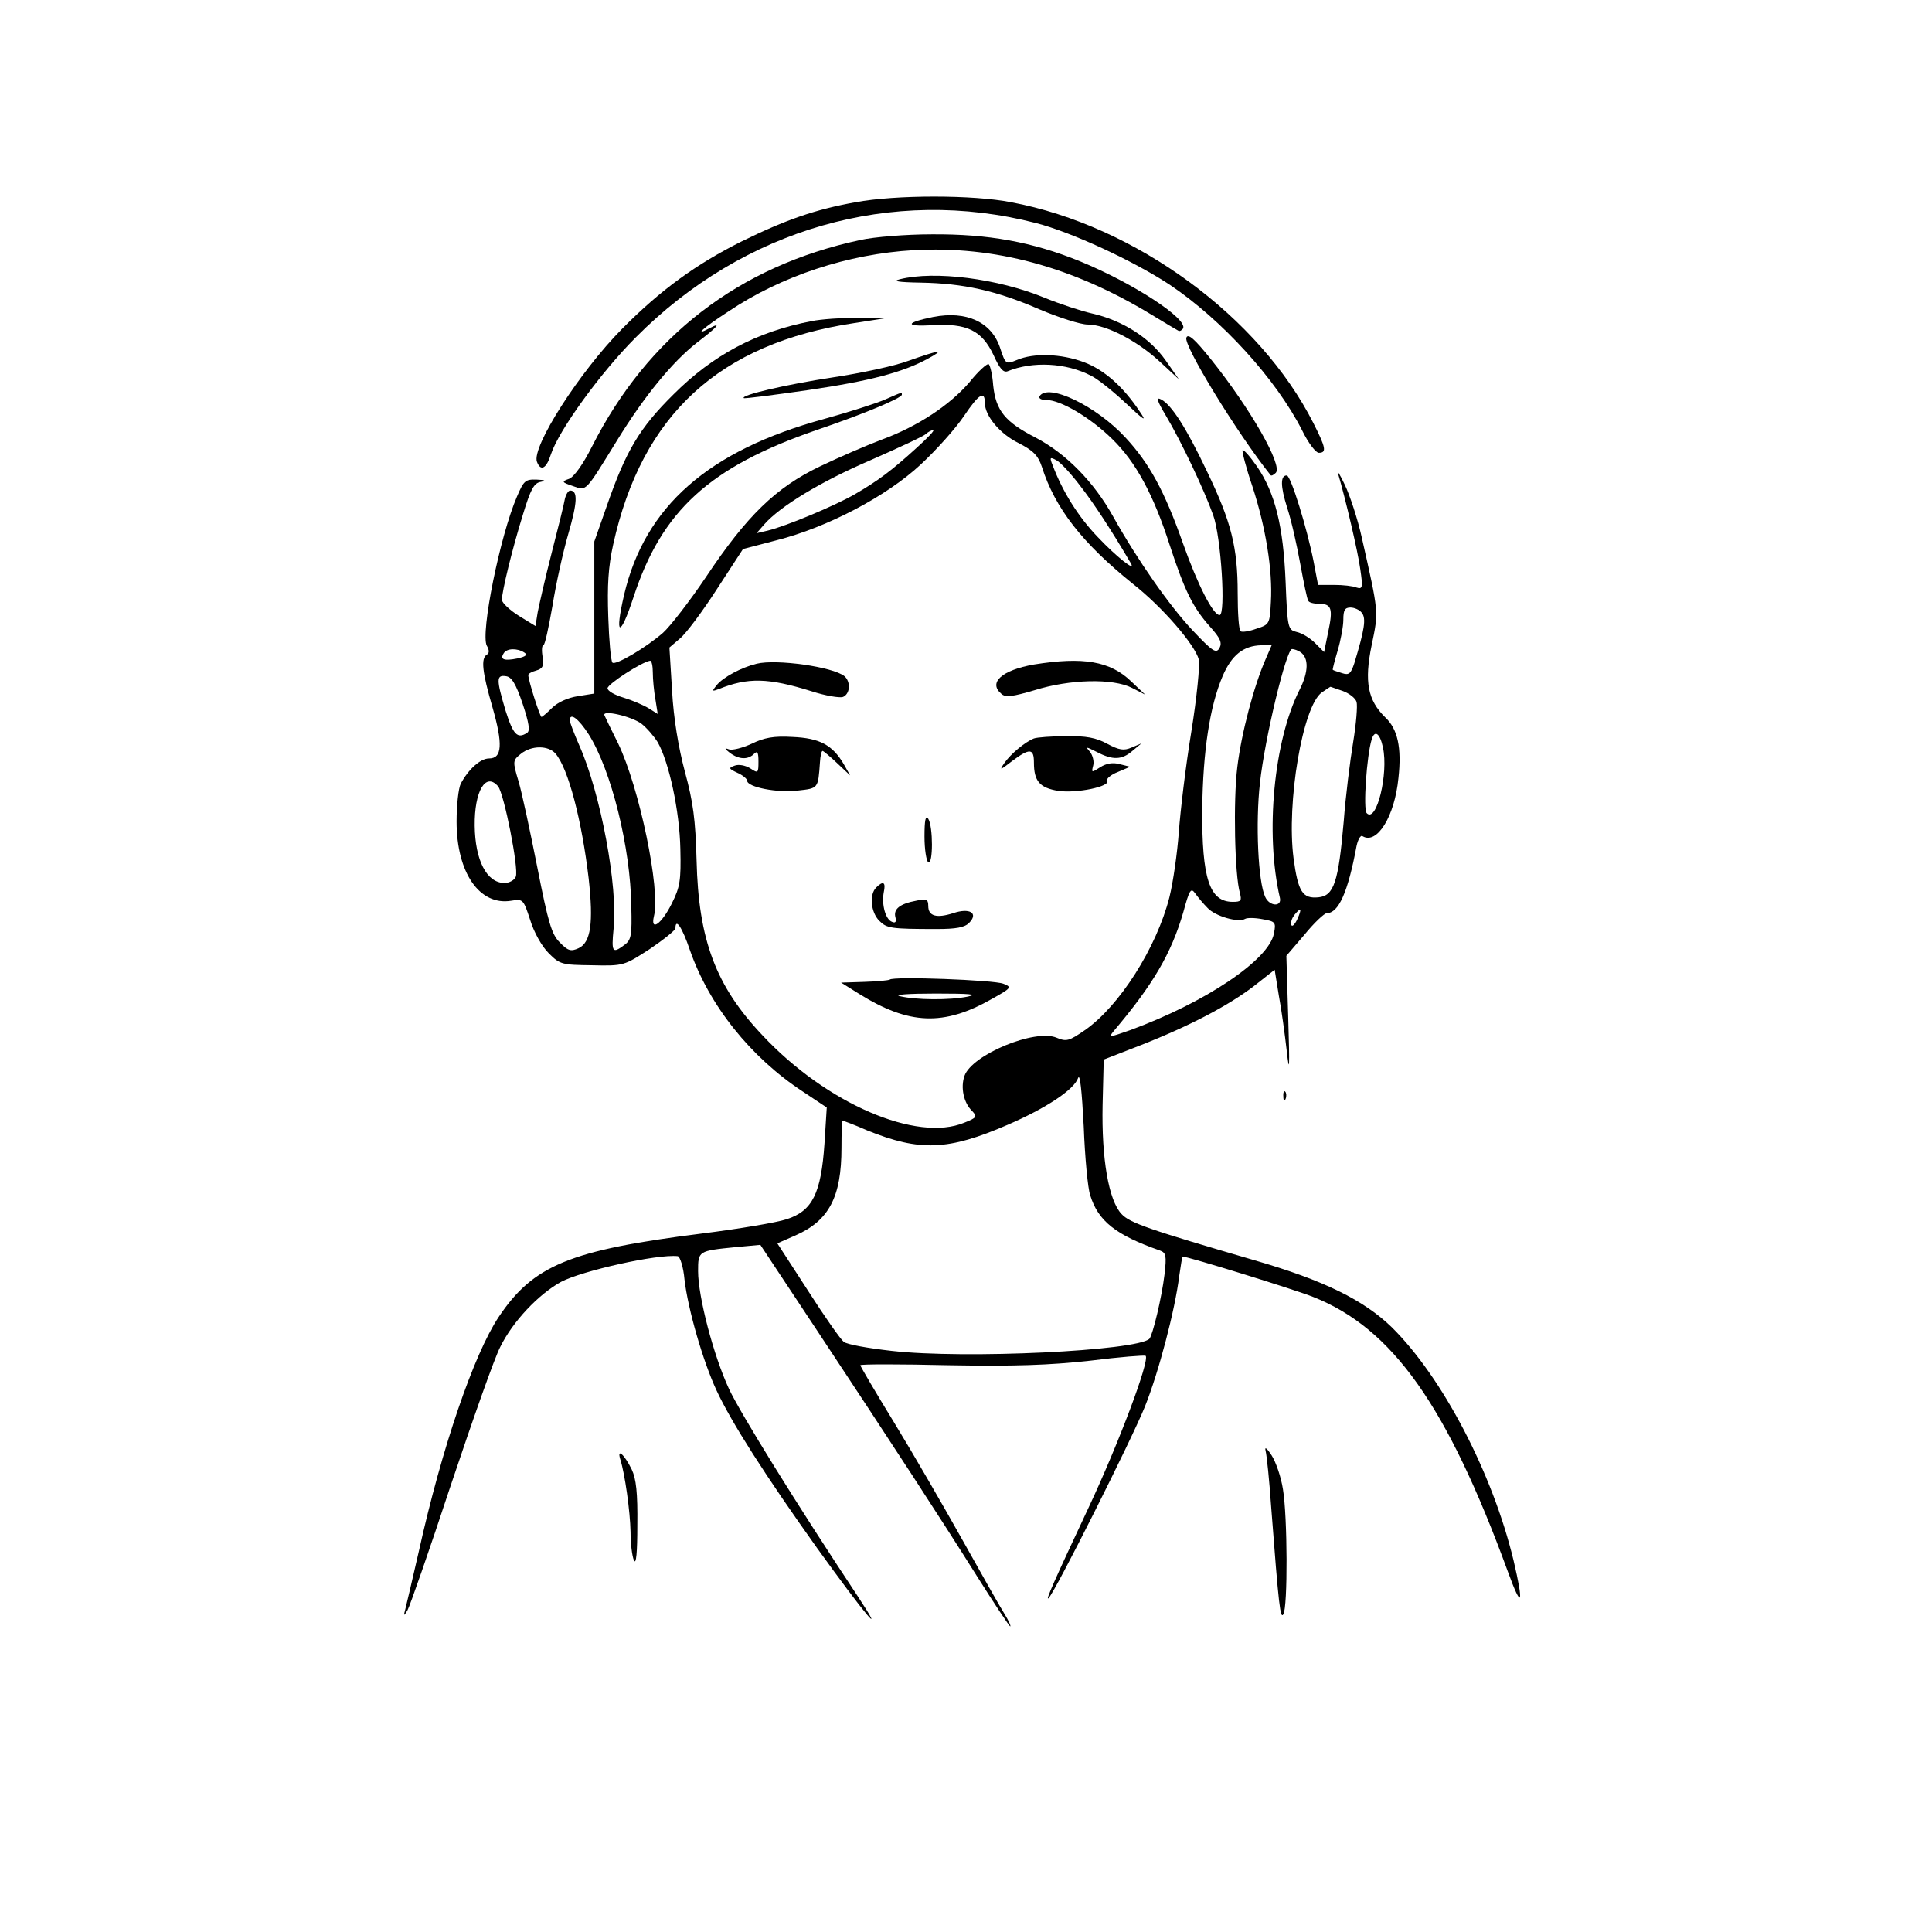 <?xml version="1.0" encoding="UTF-8" standalone="no"?>
<svg xmlns="http://www.w3.org/2000/svg" version="1.0" width="512pt" height="512pt" viewBox="0 0 512 512" preserveAspectRatio="xMidYMid meet">
  <g transform="translate(0,512) scale(0.1,-0.1)" fill="#000000" stroke="none">
    <path d="M2267 4584 c-106 -19 -184 -46 -302 -104 -120 -60 -214 -128 -316 -231 -113 -114 -241 -314 -226 -353 10 -26 25 -18 37 20 21 64 132 217 225 310 286 288 679 401 1060 303 94 -24 258 -100 354 -163 139 -93 283 -251 352 -387 16 -33 36 -59 44 -59 21 0 19 13 -14 78 -143 283 -472 524 -801 586 -101 20 -306 20 -413 0z"></path>
    <path d="M2280 4484 c-322 -69 -563 -255 -711 -547 -24 -48 -48 -81 -61 -86 -20 -7 -20 -9 10 -19 37 -13 31 -19 118 122 72 117 146 207 211 258 55 42 67 56 33 38 -43 -23 -17 1 51 45 140 94 317 152 490 162 215 12 421 -44 629 -170 36 -22 68 -41 72 -43 4 -3 9 0 13 5 15 25 -132 121 -274 179 -126 51 -242 72 -391 71 -69 0 -154 -7 -190 -15z"></path>
    <path d="M2385 4380 c-21 -5 -6 -8 55 -9 113 -2 200 -21 315 -71 52 -22 109 -40 127 -40 48 0 130 -42 190 -97 l52 -48 -35 50 c-42 60 -115 106 -194 124 -31 7 -88 26 -127 42 -124 51 -291 72 -383 49z"></path>
    <path d="M2473 4280 c-74 -15 -76 -26 -4 -22 94 6 133 -14 164 -79 16 -36 26 -47 37 -43 66 27 155 23 222 -12 18 -9 59 -42 92 -73 50 -47 56 -50 36 -21 -44 66 -94 110 -147 130 -61 23 -134 25 -178 6 -30 -12 -30 -12 -45 33 -23 68 -89 98 -177 81z"></path>
    <path d="M2151 4269 c-146 -28 -262 -90 -366 -194 -90 -89 -126 -149 -177 -296 l-33 -94 0 -202 0 -201 -44 -7 c-26 -4 -53 -16 -68 -31 -13 -13 -26 -24 -28 -24 -4 0 -35 97 -35 111 0 4 10 9 21 12 17 5 21 12 17 36 -3 17 -2 31 2 31 4 0 14 47 24 104 9 57 28 143 42 191 24 83 26 115 5 115 -5 0 -11 -10 -14 -22 -2 -13 -18 -77 -35 -143 -17 -66 -33 -137 -37 -157 l-6 -37 -44 27 c-24 15 -44 34 -45 42 0 22 27 134 56 227 20 66 29 83 47 86 15 3 12 5 -11 6 -30 1 -34 -3 -52 -45 -45 -104 -97 -362 -80 -395 7 -12 7 -20 0 -24 -16 -10 -12 -46 15 -139 28 -98 26 -136 -9 -136 -23 0 -55 -29 -75 -67 -6 -12 -11 -57 -11 -100 0 -136 61 -224 145 -210 31 5 32 4 50 -51 10 -33 31 -70 49 -88 30 -30 35 -31 115 -32 84 -2 85 -1 153 43 37 25 68 50 68 55 0 29 18 2 38 -57 51 -147 161 -285 300 -376 l63 -42 -6 -95 c-9 -133 -32 -179 -100 -201 -27 -9 -129 -26 -225 -38 -350 -44 -447 -84 -539 -222 -65 -98 -150 -345 -211 -620 -17 -74 -33 -143 -36 -154 -5 -18 -4 -19 6 -2 6 10 58 159 115 332 58 173 116 338 131 366 33 67 101 139 161 172 55 29 254 74 309 68 6 -1 15 -28 18 -62 9 -78 49 -217 85 -294 39 -84 129 -225 266 -417 126 -175 189 -251 108 -128 -162 244 -311 485 -341 549 -41 88 -82 245 -82 312 0 54 0 54 100 64 l65 6 151 -228 c207 -313 325 -494 423 -650 46 -73 86 -133 88 -133 3 0 -4 15 -15 33 -11 17 -61 106 -112 197 -51 91 -132 231 -181 311 -49 80 -89 148 -89 151 0 3 105 3 233 0 176 -3 267 0 376 12 79 10 145 15 147 13 12 -11 -72 -234 -151 -402 -92 -196 -116 -250 -106 -240 18 18 219 418 255 507 37 92 80 257 91 346 4 28 8 52 9 52 14 0 296 -87 346 -107 210 -83 355 -288 516 -728 37 -102 43 -89 15 30 -56 232 -188 484 -322 617 -75 73 -181 125 -364 178 -281 82 -331 99 -353 123 -34 36 -53 147 -50 289 l3 120 95 37 c133 52 235 106 302 157 l56 44 11 -68 c7 -37 16 -103 21 -147 7 -64 8 -46 4 86 l-5 166 48 56 c26 32 53 57 59 57 31 0 56 54 79 178 4 18 11 30 16 26 38 -23 85 52 95 154 9 81 -2 130 -35 161 -46 45 -56 94 -36 191 19 91 19 85 -26 285 -11 50 -32 113 -45 140 -13 28 -22 41 -18 30 19 -64 53 -208 59 -254 7 -48 6 -53 -10 -48 -9 4 -36 7 -60 7 l-42 0 -12 63 c-17 86 -60 227 -71 227 -17 0 -17 -28 1 -85 11 -33 26 -100 35 -150 9 -49 18 -93 21 -97 2 -5 15 -8 28 -8 34 0 38 -13 25 -74 l-11 -54 -24 24 c-13 13 -34 26 -48 29 -24 6 -25 9 -30 133 -6 148 -28 236 -76 306 -18 26 -35 45 -38 43 -2 -3 9 -46 26 -96 35 -107 54 -222 49 -306 -3 -59 -4 -60 -38 -71 -19 -7 -38 -10 -42 -7 -5 2 -8 48 -8 101 0 122 -17 189 -81 322 -56 118 -94 176 -121 191 -15 8 -13 -1 12 -43 40 -67 102 -198 125 -263 21 -57 34 -265 17 -265 -17 0 -58 80 -97 190 -49 139 -89 212 -152 280 -77 84 -206 146 -228 110 -3 -6 4 -10 18 -10 38 0 117 -47 174 -103 63 -61 110 -148 153 -282 40 -122 61 -164 106 -215 28 -31 33 -43 26 -57 -9 -16 -18 -10 -72 47 -61 65 -145 185 -210 301 -51 92 -125 167 -205 209 -82 42 -106 72 -113 139 -2 28 -8 53 -12 56 -4 2 -27 -18 -50 -47 -53 -62 -138 -118 -233 -153 -40 -15 -114 -47 -164 -71 -117 -56 -194 -131 -302 -293 -43 -64 -95 -131 -114 -148 -46 -40 -126 -87 -134 -79 -4 4 -9 58 -11 120 -3 85 0 134 13 193 76 344 281 533 640 587 l90 14 -80 0 c-44 0 -100 -4 -124 -9z m459 -217 c0 -34 40 -82 89 -106 39 -20 52 -33 62 -63 35 -110 107 -202 241 -310 79 -62 165 -162 175 -201 3 -15 -5 -99 -20 -192 -15 -91 -29 -210 -33 -265 -4 -55 -15 -133 -25 -173 -34 -134 -133 -289 -224 -352 -42 -29 -49 -31 -75 -20 -58 24 -224 -45 -244 -101 -11 -31 -2 -72 20 -93 14 -15 13 -18 -20 -31 -126 -53 -366 50 -536 232 -123 130 -169 252 -174 463 -3 109 -9 154 -31 235 -17 64 -30 141 -34 215 l-7 114 28 24 c16 13 60 72 98 131 l69 106 88 23 c135 34 293 117 383 201 41 38 93 96 115 129 39 58 55 68 55 34z m-181 -119 c-67 -61 -102 -87 -164 -123 -54 -31 -181 -84 -230 -96 l-30 -7 20 23 c43 49 151 114 281 170 75 33 142 64 148 70 5 5 14 10 19 10 5 0 -15 -21 -44 -47z m434 -101 c36 -46 83 -118 134 -205 14 -24 -39 18 -88 70 -51 53 -93 120 -119 189 -9 22 -8 24 10 14 10 -5 39 -36 63 -68z m746 -336 c12 -15 7 -45 -20 -134 -9 -27 -14 -32 -32 -26 -12 4 -23 7 -25 9 -1 1 5 24 13 51 8 27 15 64 15 82 0 25 4 32 19 32 10 0 24 -6 30 -14z m-255 -123 c-31 -71 -64 -195 -75 -286 -11 -88 -7 -287 7 -334 5 -20 3 -23 -19 -23 -62 0 -82 62 -81 245 2 155 20 273 54 353 24 56 55 81 103 82 l27 0 -16 -37z m-1965 18 c10 -6 5 -11 -18 -16 -35 -7 -47 -3 -36 14 8 13 35 14 54 2z m2057 1 c23 -15 22 -53 -2 -100 -68 -134 -92 -380 -52 -552 5 -24 -28 -22 -39 3 -19 40 -26 196 -14 302 13 120 70 355 85 355 6 0 16 -4 22 -8z m-1716 -54 c0 -18 3 -50 7 -72 l6 -38 -24 15 c-13 8 -43 21 -66 28 -24 7 -43 18 -43 25 0 11 91 70 113 73 4 0 7 -14 7 -31z m-345 -83 c17 -51 20 -72 12 -77 -26 -17 -37 -5 -57 58 -25 84 -25 96 1 92 15 -2 26 -20 44 -73z m2173 34 c17 -6 34 -19 37 -29 3 -10 -1 -58 -9 -107 -8 -48 -20 -143 -25 -210 -14 -161 -26 -197 -67 -201 -42 -4 -54 14 -66 104 -19 146 24 403 75 439 12 8 22 15 23 15 0 0 15 -5 32 -11z m-1858 -87 c14 -11 33 -33 43 -49 30 -53 58 -182 60 -283 2 -84 -1 -101 -23 -145 -27 -54 -57 -75 -47 -33 18 70 -39 342 -95 458 -18 36 -34 69 -36 74 -8 16 71 -2 98 -22z m-140 -28 c60 -95 111 -300 113 -456 2 -76 0 -89 -18 -102 -32 -24 -35 -20 -29 42 12 112 -34 359 -91 487 -14 32 -25 61 -25 66 0 22 23 5 50 -37z m2105 -35 c15 -69 -17 -201 -43 -174 -10 10 0 153 13 195 8 27 22 17 30 -21z m-2193 -16 c34 -39 70 -178 88 -331 13 -117 6 -170 -27 -185 -20 -9 -28 -7 -49 15 -22 21 -31 52 -60 199 -19 96 -41 199 -50 229 -16 53 -15 55 6 72 28 23 73 23 92 1z m-152 -87 c16 -20 55 -217 47 -239 -3 -9 -17 -17 -30 -17 -47 0 -78 60 -79 152 -1 91 29 143 62 104z m1880 -322 c20 -22 82 -40 100 -29 5 3 26 3 46 -1 34 -6 36 -8 30 -38 -13 -70 -182 -183 -381 -256 -54 -19 -58 -20 -44 -3 105 124 153 206 185 316 16 59 20 65 31 50 7 -10 22 -28 33 -39z m238 -30 c-7 -15 -14 -21 -16 -15 -2 7 2 18 8 26 18 22 21 18 8 -11z m-549 -731 c21 -69 68 -106 185 -147 16 -6 18 -13 12 -64 -7 -59 -31 -160 -40 -170 -33 -32 -489 -54 -683 -32 -62 7 -119 17 -127 24 -8 6 -51 67 -95 136 l-81 125 48 21 c89 39 122 102 122 232 0 39 1 72 3 72 2 0 32 -11 66 -26 139 -56 214 -53 371 15 102 44 176 93 187 124 5 14 10 -33 15 -128 3 -82 11 -165 17 -182z"></path>
    <path d="M2005 3361 c-41 -10 -89 -36 -106 -57 -13 -16 -12 -17 6 -10 77 31 131 30 246 -6 37 -12 74 -18 83 -15 19 8 21 40 4 55 -31 25 -181 46 -233 33z"></path>
    <path d="M2740 3359 c-85 -15 -122 -48 -86 -78 11 -10 30 -7 88 10 93 29 207 32 258 6 l35 -18 -37 35 c-56 54 -127 66 -258 45z"></path>
    <path d="M1992 3149 c-24 -11 -51 -18 -60 -15 -13 5 -12 2 2 -9 24 -18 48 -19 64 -3 9 9 12 5 12 -20 0 -31 -1 -32 -22 -18 -13 8 -31 11 -41 7 -17 -6 -16 -8 7 -19 14 -6 26 -16 26 -21 0 -17 81 -33 135 -26 54 6 53 5 58 75 1 17 4 30 7 30 2 0 20 -15 38 -32 l35 -33 -17 30 c-30 51 -64 69 -136 72 -50 3 -75 -2 -108 -18z"></path>
    <path d="M2740 3163 c-23 -9 -62 -41 -79 -66 -13 -19 -11 -19 21 6 47 35 58 34 58 -4 0 -49 15 -67 65 -75 49 -7 139 12 129 27 -3 5 10 16 28 23 l33 14 -28 7 c-18 5 -35 2 -51 -8 -23 -15 -24 -15 -19 4 3 10 -1 27 -8 36 -13 15 -12 15 18 0 42 -22 66 -21 94 3 l24 20 -26 -11 c-21 -9 -33 -7 -65 10 -29 16 -56 21 -109 20 -38 0 -77 -3 -85 -6z"></path>
    <path d="M2450 2903 c0 -34 5 -65 10 -68 13 -8 13 95 0 115 -7 11 -10 -3 -10 -47z"></path>
    <path d="M2322 2768 c-19 -19 -14 -66 8 -88 20 -20 29 -22 153 -22 50 0 73 4 85 16 26 26 2 41 -42 26 -44 -14 -66 -8 -66 19 0 18 -5 20 -32 14 -43 -8 -61 -22 -55 -44 3 -12 0 -16 -9 -12 -17 6 -28 45 -22 78 6 27 -1 32 -20 13z"></path>
    <path d="M2358 2524 c-3 -2 -33 -5 -67 -6 l-62 -2 48 -30 c132 -82 224 -86 352 -13 52 29 53 31 30 40 -24 10 -293 20 -301 11z m207 -45 c-48 -10 -139 -9 -180 1 -18 4 22 7 95 7 89 0 114 -2 85 -8z"></path>
    <path d="M3144 4225 c-8 -20 133 -251 223 -364 2 -3 8 0 14 6 19 19 -67 170 -172 301 -44 55 -61 69 -65 57z"></path>
    <path d="M2408 4164 c-37 -14 -127 -33 -200 -44 -125 -19 -245 -47 -237 -55 2 -2 78 8 169 21 164 24 253 47 320 84 46 25 30 23 -52 -6z"></path>
    <path d="M2345 4061 c-23 -10 -95 -33 -160 -51 -308 -84 -476 -232 -531 -466 -26 -112 -11 -116 25 -6 75 229 201 344 484 442 124 42 227 85 227 94 0 7 3 8 -45 -13z"></path>
    <path d="M3401 2214 c0 -11 3 -14 6 -6 3 7 2 16 -1 19 -3 4 -6 -2 -5 -13z"></path>
    <path d="M3354 1275 c3 -11 10 -79 15 -152 20 -262 24 -294 32 -281 12 18 11 260 -1 331 -5 33 -19 73 -30 90 -13 20 -19 24 -16 12z"></path>
    <path d="M1644 1252 c12 -38 26 -137 27 -192 0 -30 4 -64 9 -75 6 -13 9 21 9 93 1 86 -3 123 -15 148 -19 39 -40 58 -30 26z"></path>
  </g>
</svg>
